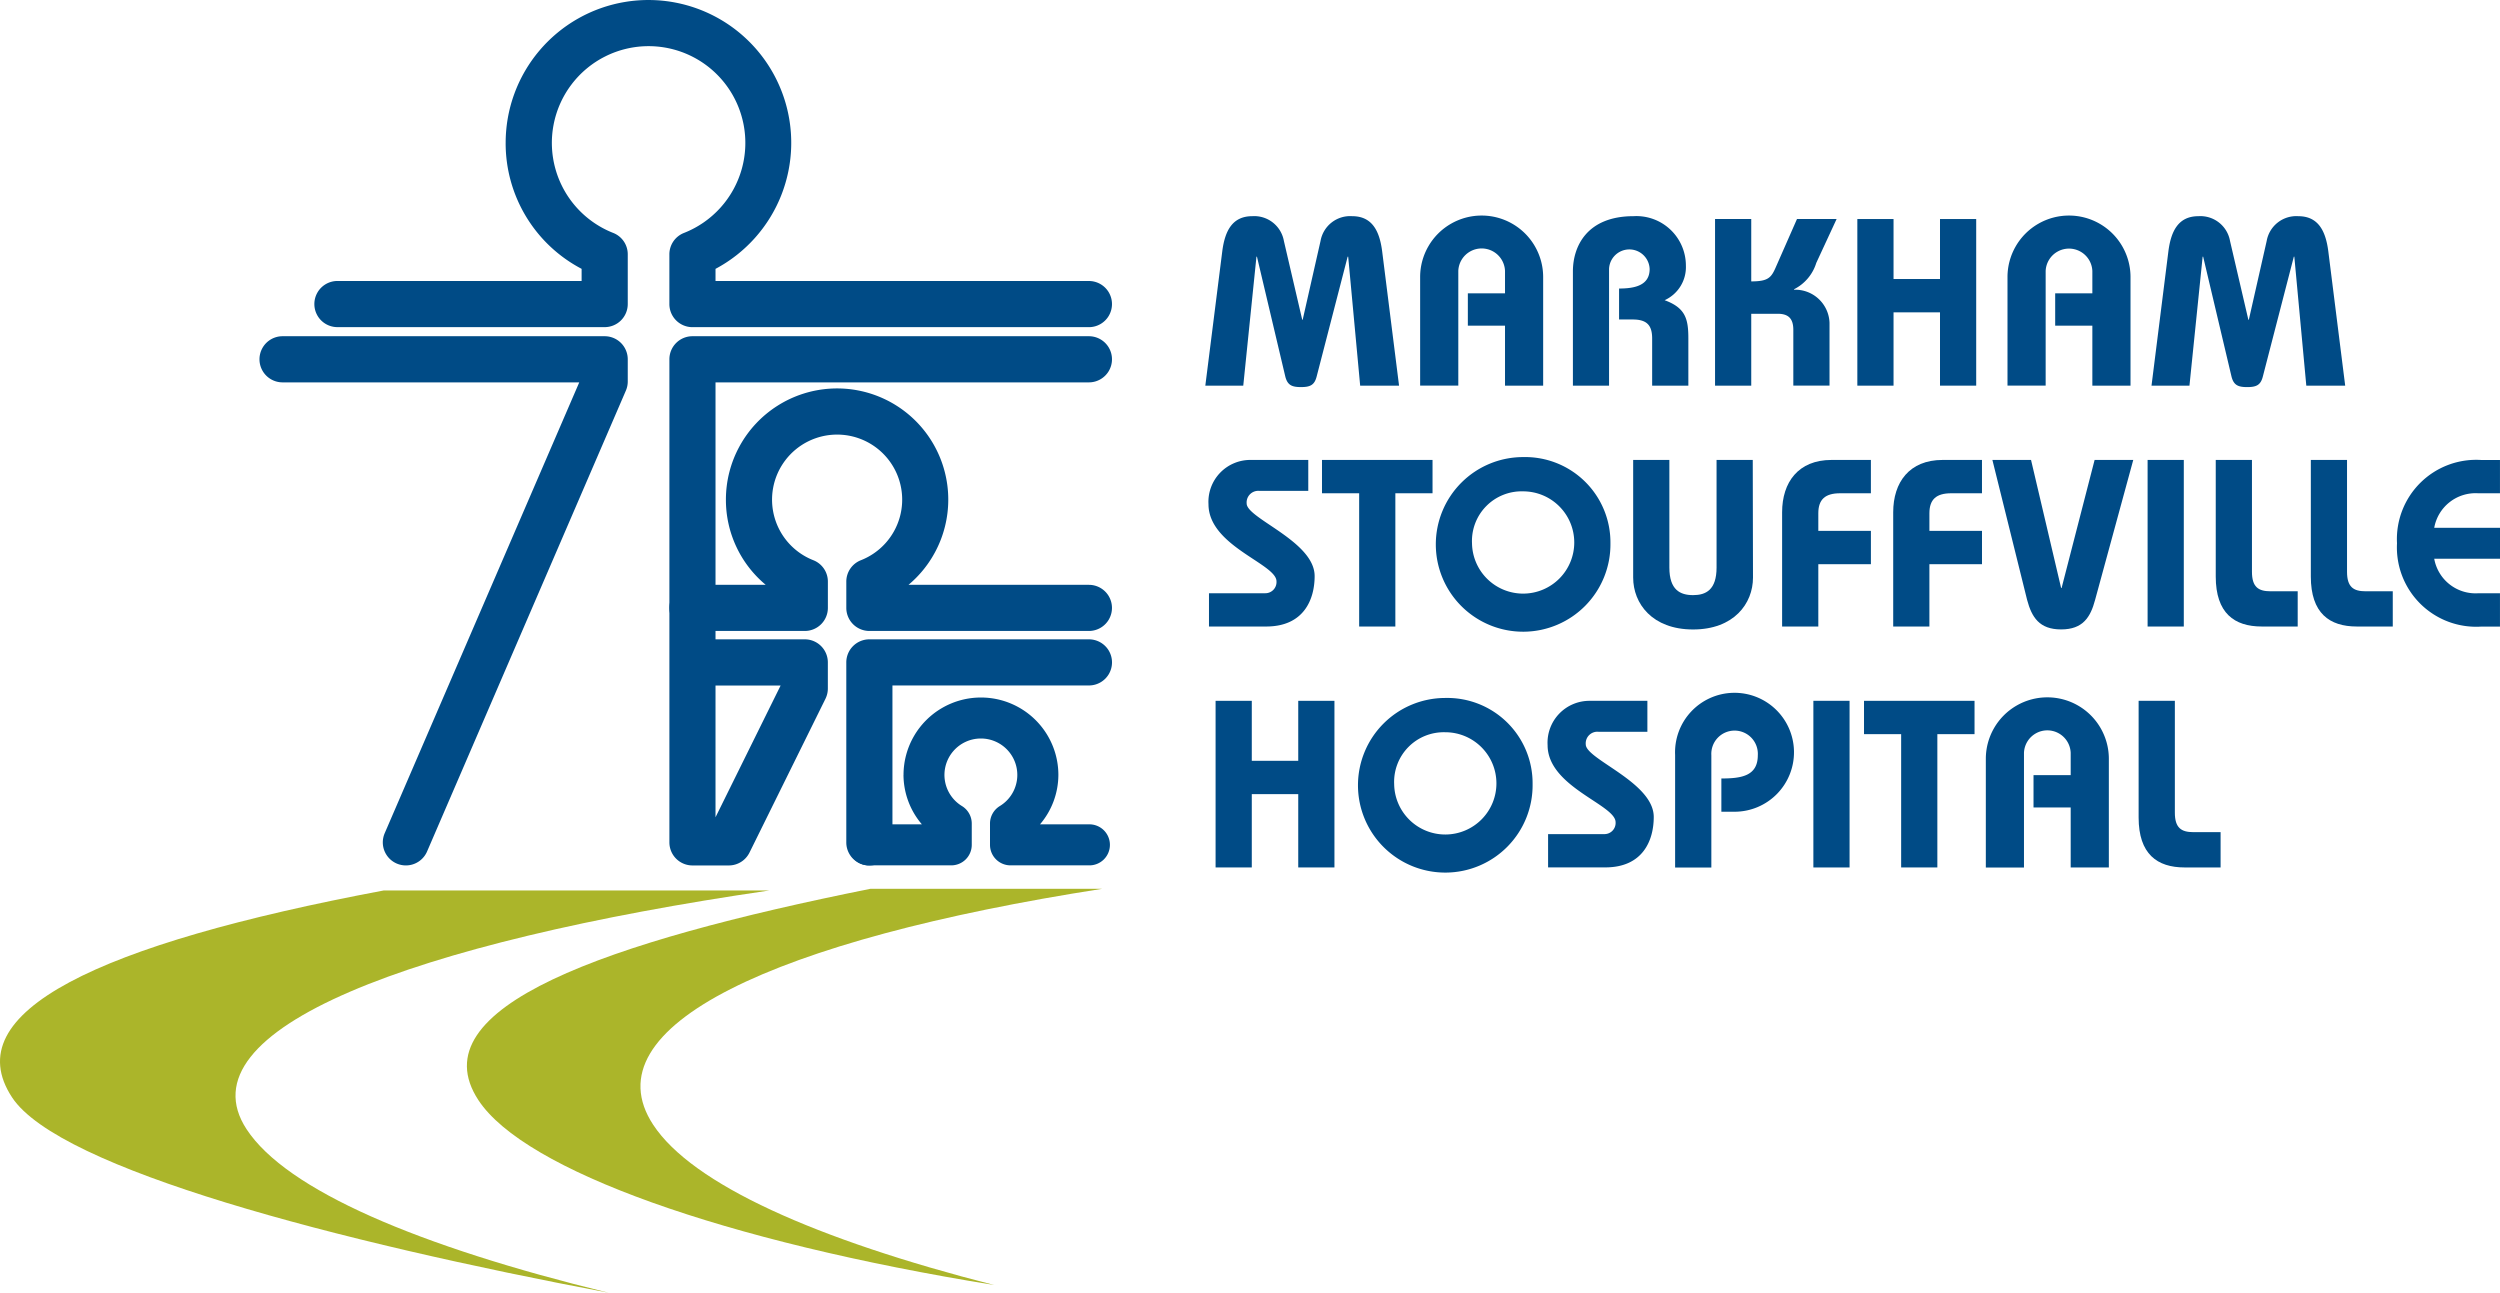 <svg xmlns="http://www.w3.org/2000/svg" width="193.384" height="100" viewBox="0 0 193.384 100">
  <g id="Page-1" transform="translate(0 -0.879)">
    <g id="MSH_Logo_nocorp_" data-name="MSH_Logo(nocorp)" transform="translate(0 0.879)">
      <g id="Group">
        <path id="Fill-1" d="M45.466,11.933a10.965,10.965,0,0,0,5.876,9.742v.939H32.454a1.785,1.785,0,1,0,0,3.57H53.125A1.785,1.785,0,0,0,54.911,24.4V20.566A1.773,1.773,0,0,0,53.794,18.9a7.483,7.483,0,1,1,5.46,0,1.775,1.775,0,0,0-1.123,1.659V24.4a1.784,1.784,0,0,0,1.784,1.786H90.583a1.785,1.785,0,1,0,0-3.57H61.7v-.94a11.045,11.045,0,1,0-16.233-9.741" transform="translate(-6.352 -0.879)" fill="#004b86" fill-rule="evenodd"/>
        <path id="Fill-2" d="M69.677,47.376a8.545,8.545,0,0,0,3.079,6.59H67.089a1.784,1.784,0,1,0,0,3.568H75.78a1.783,1.783,0,0,0,1.784-1.782V53.725a1.774,1.774,0,0,0-1.121-1.662,5.033,5.033,0,1,1,3.673,0,1.776,1.776,0,0,0-1.126,1.66v2.029a1.785,1.785,0,0,0,1.786,1.782H97.756a1.784,1.784,0,1,0,0-3.568H83.8a8.6,8.6,0,1,0-14.123-6.59" transform="translate(-13.525 -8.727)" fill="#004b86" fill-rule="evenodd"/>
        <path id="Fill-3" d="M87.04,74.917a5.927,5.927,0,0,0,1.423,3.822H84.4a1.587,1.587,0,1,0,0,3.173h6.335a1.587,1.587,0,0,0,1.586-1.587V78.677a1.587,1.587,0,0,0-.759-1.353,2.818,2.818,0,1,1,2.93,0,1.587,1.587,0,0,0-.76,1.355v1.646a1.588,1.588,0,0,0,1.587,1.587h6.062a1.587,1.587,0,1,0,0-3.173H97.6a5.917,5.917,0,0,0,1.421-3.822,5.989,5.989,0,0,0-11.978,0" transform="translate(-17.152 -14.973)" fill="#004b86" fill-rule="evenodd"/>
        <path id="Fill-4" d="M73.909,60.7c-.446.9-4.151,8.4-5.036,10.19V60.7ZM67.089,33.68a1.784,1.784,0,0,0-1.784,1.786V72.834a1.785,1.785,0,0,0,1.784,1.784H69.9a1.787,1.787,0,0,0,1.6-.994l5.878-11.9a1.8,1.8,0,0,0,.184-.79V58.913a1.784,1.784,0,0,0-1.784-1.786H68.873V37.25H97.756a1.785,1.785,0,1,0,0-3.57Z" transform="translate(-13.525 -7.672)" fill="#004b86" fill-rule="evenodd"/>
        <path id="Fill-5" d="M84.349,63.252a1.785,1.785,0,0,0-1.786,1.786v2c0,.009,0,.02,0,.029l0,11.895a1.785,1.785,0,0,0,3.57,0V66.82h15.2a1.784,1.784,0,1,0,0-3.568H84.349" transform="translate(-17.099 -13.797)" fill="#004b86" fill-rule="evenodd"/>
        <g id="Group-9" transform="translate(0 26.008)">
          <path id="Fill-6" d="M27.1.68a1.785,1.785,0,0,0,0,3.57h22.95L35,39.126a1.81,1.81,0,0,0-.146.706,1.785,1.785,0,0,0,3.424.706L53.656,4.889a1.779,1.779,0,0,0,.146-.706V2.466A1.786,1.786,0,0,0,52.016.68H27.1" transform="translate(-5.243 -0.68)" fill="#004b86" fill-rule="evenodd"/>
          <path id="Fill-8" d="M19.078,73.227c3.08,4.691,13.219,9.044,28.011,12.643-21-3.96-42.525-9.58-46.16-15.12-4.314-6.572,6.582-11.828,28.755-16H59.523C31.982,58.768,13.989,65.475,19.078,73.227" transform="translate(0 -11.878)" fill="#abb52a" fill-rule="evenodd"/>
        </g>
        <path id="Fill-10" d="M59.96,105.84c3.023,4.6,12.563,8.87,26.383,12.4-20.917-3.379-36.331-8.867-39.9-14.3-4.73-7.2,9.948-12.256,30.315-16.349H94.688C69.351,91.535,54.969,98.236,59.96,105.84" transform="translate(-9.435 -18.838)" fill="#abb52a" fill-rule="evenodd"/>
        <path id="Fill-11" d="M117.59,35.079,118.9,24.694c.208-1.639.813-2.725,2.326-2.725a2.327,2.327,0,0,1,2.441,1.915l1.418,6.094h.037l1.381-6.094a2.326,2.326,0,0,1,2.441-1.915c1.514,0,2.119,1.086,2.326,2.725l1.306,10.384h-3.008l-.927-9.979H128.6l-2.4,9.28c-.17.663-.511.81-1.211.81s-1.04-.147-1.211-.81l-2.194-9.28h-.038l-1.021,9.979H117.59" transform="translate(-24.354 -5.247)" fill="#004b86" fill-rule="evenodd"/>
        <path id="Fill-12" d="M138.548,35.079v-8.4a4.758,4.758,0,0,1,9.516,0v8.4h-2.951v-4.64h-2.875v-2.5h2.875V26.2a1.808,1.808,0,0,0-3.613,0v8.875h-2.952" transform="translate(-28.695 -5.247)" fill="#004b86" fill-rule="evenodd"/>
        <path id="Fill-13" d="M153.451,35.079V26.24c0-1.951,1.1-4.271,4.692-4.271a3.829,3.829,0,0,1,4.048,3.83,2.811,2.811,0,0,1-1.645,2.67c1.607.589,1.835,1.437,1.835,2.946v3.664h-2.8V31.433c0-.994-.378-1.472-1.5-1.472h-1.059V27.566c1.212,0,2.365-.239,2.365-1.51a1.571,1.571,0,0,0-3.14,0v9.022h-2.8" transform="translate(-31.781 -5.247)" fill="#004b86" fill-rule="evenodd"/>
        <path id="Fill-14" d="M167.318,35.136V22.248h2.8v4.824c1.325,0,1.552-.295,1.911-1.124l1.627-3.7h3.065l-1.57,3.388a3.406,3.406,0,0,1-1.721,2.043v.037a2.654,2.654,0,0,1,2.743,2.559v4.86h-2.8V30.828c0-.884-.379-1.252-1.212-1.252h-2.043v5.561h-2.8" transform="translate(-34.653 -5.305)" fill="#004b86" fill-rule="evenodd"/>
        <path id="Fill-15" d="M181.2,35.136V22.248H184v4.64h3.594v-4.64h2.8V35.136h-2.8V29.466H184v5.671h-2.8" transform="translate(-37.528 -5.305)" fill="#004b86" fill-rule="evenodd"/>
        <path id="Fill-16" d="M195.85,35.079v-8.4a4.758,4.758,0,0,1,9.516,0v8.4h-2.952v-4.64h-2.875v-2.5h2.875V26.2a1.808,1.808,0,0,0-3.612,0v8.875H195.85" transform="translate(-40.563 -5.247)" fill="#004b86" fill-rule="evenodd"/>
        <path id="Fill-17" d="M209.9,35.079l1.305-10.384c.208-1.639.814-2.725,2.327-2.725a2.326,2.326,0,0,1,2.441,1.915l1.418,6.094h.038l1.38-6.094a2.327,2.327,0,0,1,2.441-1.915c1.514,0,2.119,1.086,2.327,2.725l1.305,10.384h-3.008l-.927-9.979h-.037l-2.4,9.28c-.17.663-.51.81-1.21.81s-1.041-.147-1.211-.81l-2.195-9.28h-.038l-1.021,9.979H209.9" transform="translate(-43.473 -5.247)" fill="#004b86" fill-rule="evenodd"/>
        <path id="Fill-18" d="M125.619,48.144h-3.784a.9.9,0,0,0-.983.975c0,1.16,5.258,2.927,5.258,5.616,0,1.8-.832,3.9-3.746,3.9h-4.427V56.061h4.351a.864.864,0,0,0,.871-.921c0-1.362-5.26-2.725-5.26-5.966a3.24,3.24,0,0,1,3.292-3.424h4.427v2.394" transform="translate(-24.418 -10.172)" fill="#004b86" fill-rule="evenodd"/>
        <path id="Fill-19" d="M131.849,48.328h-2.876V45.75h8.551v2.578h-2.876V58.638h-2.8V48.328" transform="translate(-26.712 -10.172)" fill="#004b86" fill-rule="evenodd"/>
        <path id="Fill-20" d="M142.876,52.136a3.955,3.955,0,1,0,3.953-4.014A3.841,3.841,0,0,0,142.876,52.136Zm10.708,0a6.754,6.754,0,1,1-6.755-6.665A6.6,6.6,0,0,1,153.584,52.136Z" transform="translate(-29.011 -10.114)" fill="#004b86" fill-rule="evenodd"/>
        <path id="Fill-21" d="M168.581,45.75l.018,9.1c0,2.008-1.475,4.014-4.635,4.014s-4.634-2.007-4.634-4.014v-9.1h2.8v8.322c0,1.731.833,2.135,1.835,2.135.985,0,1.816-.4,1.816-2.135V45.75h2.8" transform="translate(-32.999 -10.172)" fill="#004b86" fill-rule="evenodd"/>
        <path id="Fill-22" d="M173.861,58.638V49.8c0-2.32,1.249-4.05,3.821-4.05h3.046v2.578h-2.383c-1.154,0-1.684.479-1.684,1.546v1.363h4.068v2.578h-4.068v4.824h-2.8" transform="translate(-36.008 -10.172)" fill="#004b86" fill-rule="evenodd"/>
        <path id="Fill-23" d="M184.7,58.638V49.8c0-2.32,1.249-4.05,3.821-4.05h3.046v2.578h-2.383c-1.154,0-1.684.479-1.684,1.546v1.363h4.068v2.578H187.5v4.824h-2.8" transform="translate(-38.254 -10.172)" fill="#004b86" fill-rule="evenodd"/>
        <path id="Fill-24" d="M197.366,45.75l2.327,9.906h.037l2.554-9.906h2.99l-2.952,10.826c-.359,1.344-.945,2.284-2.629,2.284s-2.271-.94-2.63-2.284L194.377,45.75h2.989" transform="translate(-40.258 -10.172)" fill="#004b86" fill-rule="evenodd"/>
        <path id="Fill-25" d="M209.519,58.638h2.8V45.75h-2.8Z" transform="translate(-43.394 -10.172)" fill="#004b86" fill-rule="evenodd"/>
        <path id="Fill-26" d="M218.968,45.75V54.4c0,1.178.492,1.51,1.438,1.51h2.1v2.725h-2.781c-2.119,0-3.558-1.031-3.558-3.866V45.75h2.8" transform="translate(-44.771 -10.172)" fill="#004b86" fill-rule="evenodd"/>
        <path id="Fill-27" d="M228.243,45.75V54.4c0,1.178.492,1.51,1.438,1.51h2.1v2.725H229c-2.119,0-3.557-1.031-3.557-3.866V45.75h2.8" transform="translate(-46.692 -10.172)" fill="#004b86" fill-rule="evenodd"/>
        <path id="Fill-28" d="M241.818,48.328h-1.7A3.247,3.247,0,0,0,236.729,51h5.089v2.394h-5.089a3.248,3.248,0,0,0,3.386,2.67h1.7v2.578h-1.457a6.133,6.133,0,0,1-6.508-6.445,6.133,6.133,0,0,1,6.508-6.444h1.457v2.578" transform="translate(-48.433 -10.172)" fill="#004b86" fill-rule="evenodd"/>
        <path id="Fill-29" d="M118.592,82.14V69.251h2.8v4.64h3.594v-4.64h2.8V82.14h-2.8V76.469h-3.594V82.14h-2.8" transform="translate(-24.562 -15.04)" fill="#004b86" fill-rule="evenodd"/>
        <path id="Fill-30" d="M135.283,75.637a3.955,3.955,0,1,0,3.953-4.013A3.841,3.841,0,0,0,135.283,75.637Zm10.708,0a6.754,6.754,0,1,1-6.755-6.665A6.6,6.6,0,0,1,145.991,75.637Z" transform="translate(-27.439 -14.982)" fill="#004b86" fill-rule="evenodd"/>
        <path id="Fill-31" d="M158.7,71.646h-3.784a.9.9,0,0,0-.983.975c0,1.16,5.259,2.927,5.259,5.615,0,1.8-.833,3.9-3.746,3.9h-4.427V79.562h4.351a.863.863,0,0,0,.871-.92c0-1.363-5.26-2.726-5.26-5.966a3.24,3.24,0,0,1,3.292-3.424H158.7v2.395" transform="translate(-31.269 -15.04)" fill="#004b86" fill-rule="evenodd"/>
        <path id="Fill-32" d="M163.422,82.082V73.373a4.6,4.6,0,1,1,4.6,4.4H167V75.2c1.571,0,2.819-.2,2.819-1.8a1.8,1.8,0,1,0-3.594,0v8.691h-2.8" transform="translate(-33.846 -14.982)" fill="#004b86" fill-rule="evenodd"/>
        <path id="Fill-33" d="M176.911,82.14h2.8V69.251h-2.8Z" transform="translate(-36.64 -15.04)" fill="#004b86" fill-rule="evenodd"/>
        <path id="Fill-34" d="M184.727,71.829h-2.876V69.251H190.4v2.578h-2.876V82.14h-2.8V71.829" transform="translate(-37.663 -15.04)" fill="#004b86" fill-rule="evenodd"/>
        <path id="Fill-35" d="M193.736,82.082v-8.4a4.758,4.758,0,0,1,9.516,0v8.4H200.3V77.442h-2.875v-2.5H200.3v-1.73a1.808,1.808,0,0,0-3.613,0v8.875h-2.951" transform="translate(-40.125 -14.982)" fill="#004b86" fill-rule="evenodd"/>
        <path id="Fill-36" d="M211.446,69.251V77.9c0,1.178.492,1.51,1.438,1.51h2.1V82.14H212.2c-2.119,0-3.557-1.032-3.557-3.867V69.251h2.8" transform="translate(-43.213 -15.04)" fill="#004b86" fill-rule="evenodd"/>
      </g>
    </g>
  </g>
</svg>
